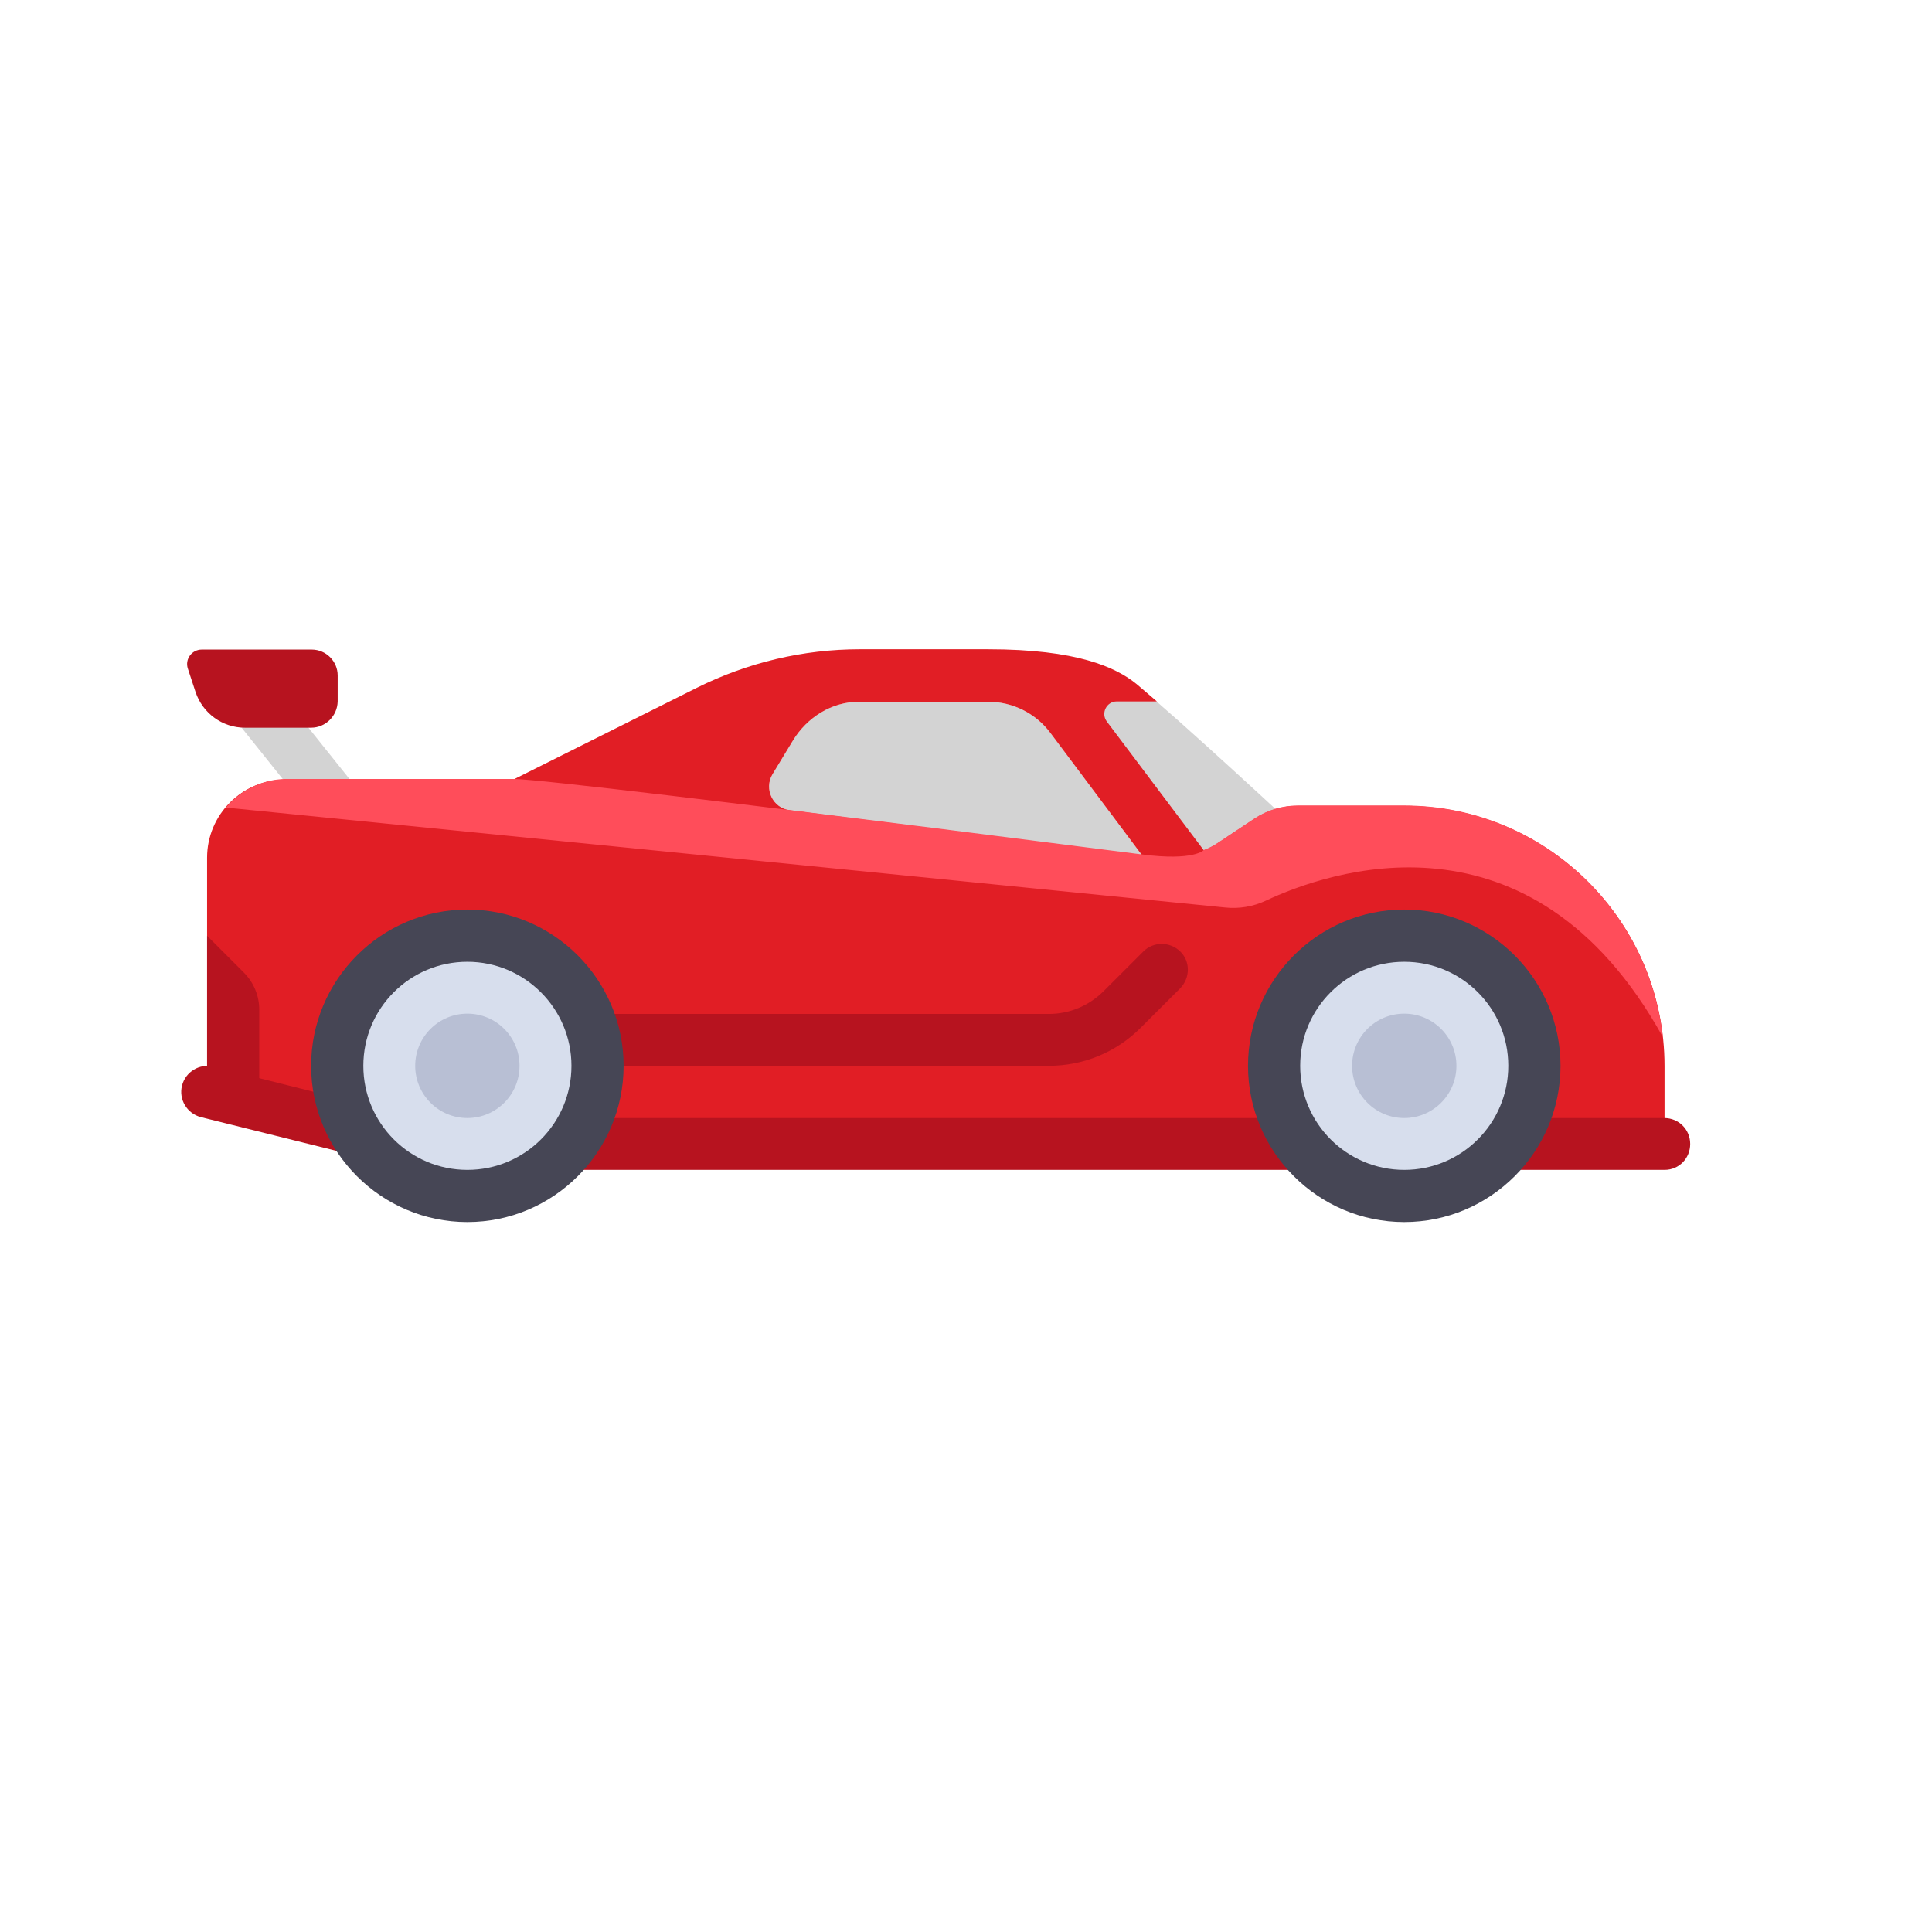 <svg width="32" height="32" viewBox="0 0 32 32" fill="none" xmlns="http://www.w3.org/2000/svg">
<rect width="32" height="32" fill="white"/>
<path d="M4.2 10.917L3.525 11.457L5.249 13.611L5.924 13.072L4.2 10.917Z" fill="#D3D3D3"/>
<path d="M13.083 13.42C12.8 13.386 12.649 13.068 12.795 12.824L13.132 12.268C13.366 11.882 13.776 11.623 14.23 11.623C14.235 11.623 14.235 11.623 14.24 11.623H16.364C16.77 11.623 17.155 11.813 17.399 12.141L18.913 14.162L13.083 13.42Z" fill="#D3D3D3"/>
<path d="M18.82 11.335C18.786 11.306 18.742 11.276 18.698 11.247H16.789L19.807 14.641L21.53 13.776C21.535 13.776 19.518 11.901 18.82 11.335Z" fill="#D3D3D3"/>
<path d="M23.259 13.347H21.496C21.242 13.347 20.993 13.42 20.778 13.562L20.168 13.967C20.095 14.016 20.017 14.055 19.939 14.084L18.332 11.95C18.23 11.813 18.327 11.618 18.498 11.618H19.162C19.03 11.506 18.918 11.408 18.825 11.33C18.483 11.052 17.839 10.754 16.364 10.754H14.24C13.303 10.754 12.38 10.974 11.54 11.393L8.503 12.912H4.724C4.011 12.912 3.43 13.493 3.43 14.206V18.088L6.447 18.952H27.57V17.658C27.57 15.275 25.637 13.347 23.259 13.347ZM13.083 13.42C12.8 13.386 12.649 13.068 12.795 12.824L13.132 12.268C13.366 11.882 13.776 11.623 14.23 11.623C14.235 11.623 14.235 11.623 14.24 11.623H16.364C16.77 11.623 17.155 11.813 17.399 12.141L18.913 14.162L13.083 13.42Z" fill="#E11E25"/>
<path d="M27.57 19.377H8.171C7.932 19.377 7.741 19.186 7.741 18.947C7.741 18.708 7.932 18.518 8.171 18.518H27.565C27.805 18.518 27.995 18.708 27.995 18.947C27.995 19.186 27.81 19.377 27.57 19.377Z" fill="#B7131F"/>
<path d="M23.259 19.807C24.448 19.807 25.412 18.843 25.412 17.653C25.412 16.464 24.448 15.5 23.259 15.5C22.07 15.5 21.105 16.464 21.105 17.653C21.105 18.843 22.07 19.807 23.259 19.807Z" fill="#D7DEED"/>
<path d="M23.259 20.241C21.833 20.241 20.671 19.079 20.671 17.653C20.671 16.228 21.833 15.065 23.259 15.065C24.685 15.065 25.847 16.228 25.847 17.653C25.847 19.079 24.685 20.241 23.259 20.241ZM23.259 15.93C22.307 15.93 21.535 16.701 21.535 17.653C21.535 18.605 22.307 19.377 23.259 19.377C24.211 19.377 24.982 18.605 24.982 17.653C24.982 16.701 24.211 15.93 23.259 15.93Z" fill="#464655"/>
<path d="M23.259 18.518C23.736 18.518 24.123 18.131 24.123 17.653C24.123 17.176 23.736 16.789 23.259 16.789C22.781 16.789 22.395 17.176 22.395 17.653C22.395 18.131 22.781 18.518 23.259 18.518Z" fill="#B8BFD4"/>
<path d="M6.882 19.377C6.848 19.377 6.813 19.372 6.779 19.362L3.327 18.503C3.098 18.444 2.956 18.21 3.015 17.98C3.073 17.751 3.308 17.609 3.537 17.668L6.984 18.532C7.214 18.591 7.355 18.825 7.297 19.055C7.248 19.25 7.072 19.377 6.882 19.377Z" fill="#B7131F"/>
<path d="M3.43 15.5L4.04 16.11C4.201 16.271 4.294 16.491 4.294 16.721V18.518L3.43 18.088V15.5Z" fill="#B7131F"/>
<path d="M17.37 17.653H9.895C9.655 17.653 9.465 17.463 9.465 17.224C9.465 16.984 9.655 16.794 9.895 16.794H17.37C17.717 16.794 18.039 16.657 18.283 16.413L18.938 15.759C19.104 15.593 19.377 15.593 19.548 15.759C19.719 15.925 19.714 16.198 19.548 16.369L18.893 17.023C18.488 17.429 17.946 17.653 17.37 17.653Z" fill="#B7131F"/>
<path d="M7.741 19.807C8.93 19.807 9.895 18.843 9.895 17.653C9.895 16.464 8.93 15.5 7.741 15.5C6.552 15.5 5.588 16.464 5.588 17.653C5.588 18.843 6.552 19.807 7.741 19.807Z" fill="#D7DEED"/>
<path d="M7.741 20.241C6.315 20.241 5.153 19.079 5.153 17.653C5.153 16.228 6.315 15.065 7.741 15.065C9.167 15.065 10.329 16.228 10.329 17.653C10.329 19.079 9.167 20.241 7.741 20.241ZM7.741 15.93C6.789 15.93 6.018 16.701 6.018 17.653C6.018 18.605 6.789 19.377 7.741 19.377C8.693 19.377 9.465 18.605 9.465 17.653C9.465 16.706 8.693 15.93 7.741 15.93Z" fill="#464655"/>
<path d="M7.741 18.518C8.219 18.518 8.605 18.131 8.605 17.653C8.605 17.176 8.219 16.789 7.741 16.789C7.264 16.789 6.877 17.176 6.877 17.653C6.877 18.131 7.264 18.518 7.741 18.518Z" fill="#B8BFD4"/>
<path d="M3.742 13.376L20.29 15.031C20.52 15.056 20.754 15.017 20.964 14.919C21.97 14.445 25.358 13.234 27.541 17.175C27.302 15.021 25.476 13.342 23.259 13.342H21.496C21.242 13.342 20.993 13.415 20.778 13.557L20.168 13.962C20.095 14.011 20.017 14.05 19.939 14.079C19.939 14.079 19.782 14.265 18.913 14.152L15.461 13.713C12.575 13.351 8.903 12.902 8.503 12.902H4.724C4.328 12.912 3.977 13.098 3.742 13.376Z" fill="#FF4D5A"/>
<path d="M5.153 12.053H4.055C3.684 12.053 3.356 11.813 3.239 11.462L3.112 11.076C3.059 10.92 3.176 10.759 3.342 10.759H5.163C5.402 10.759 5.593 10.954 5.593 11.188V11.618C5.588 11.857 5.393 12.053 5.153 12.053Z" fill="#B7131F"/>
</svg>

